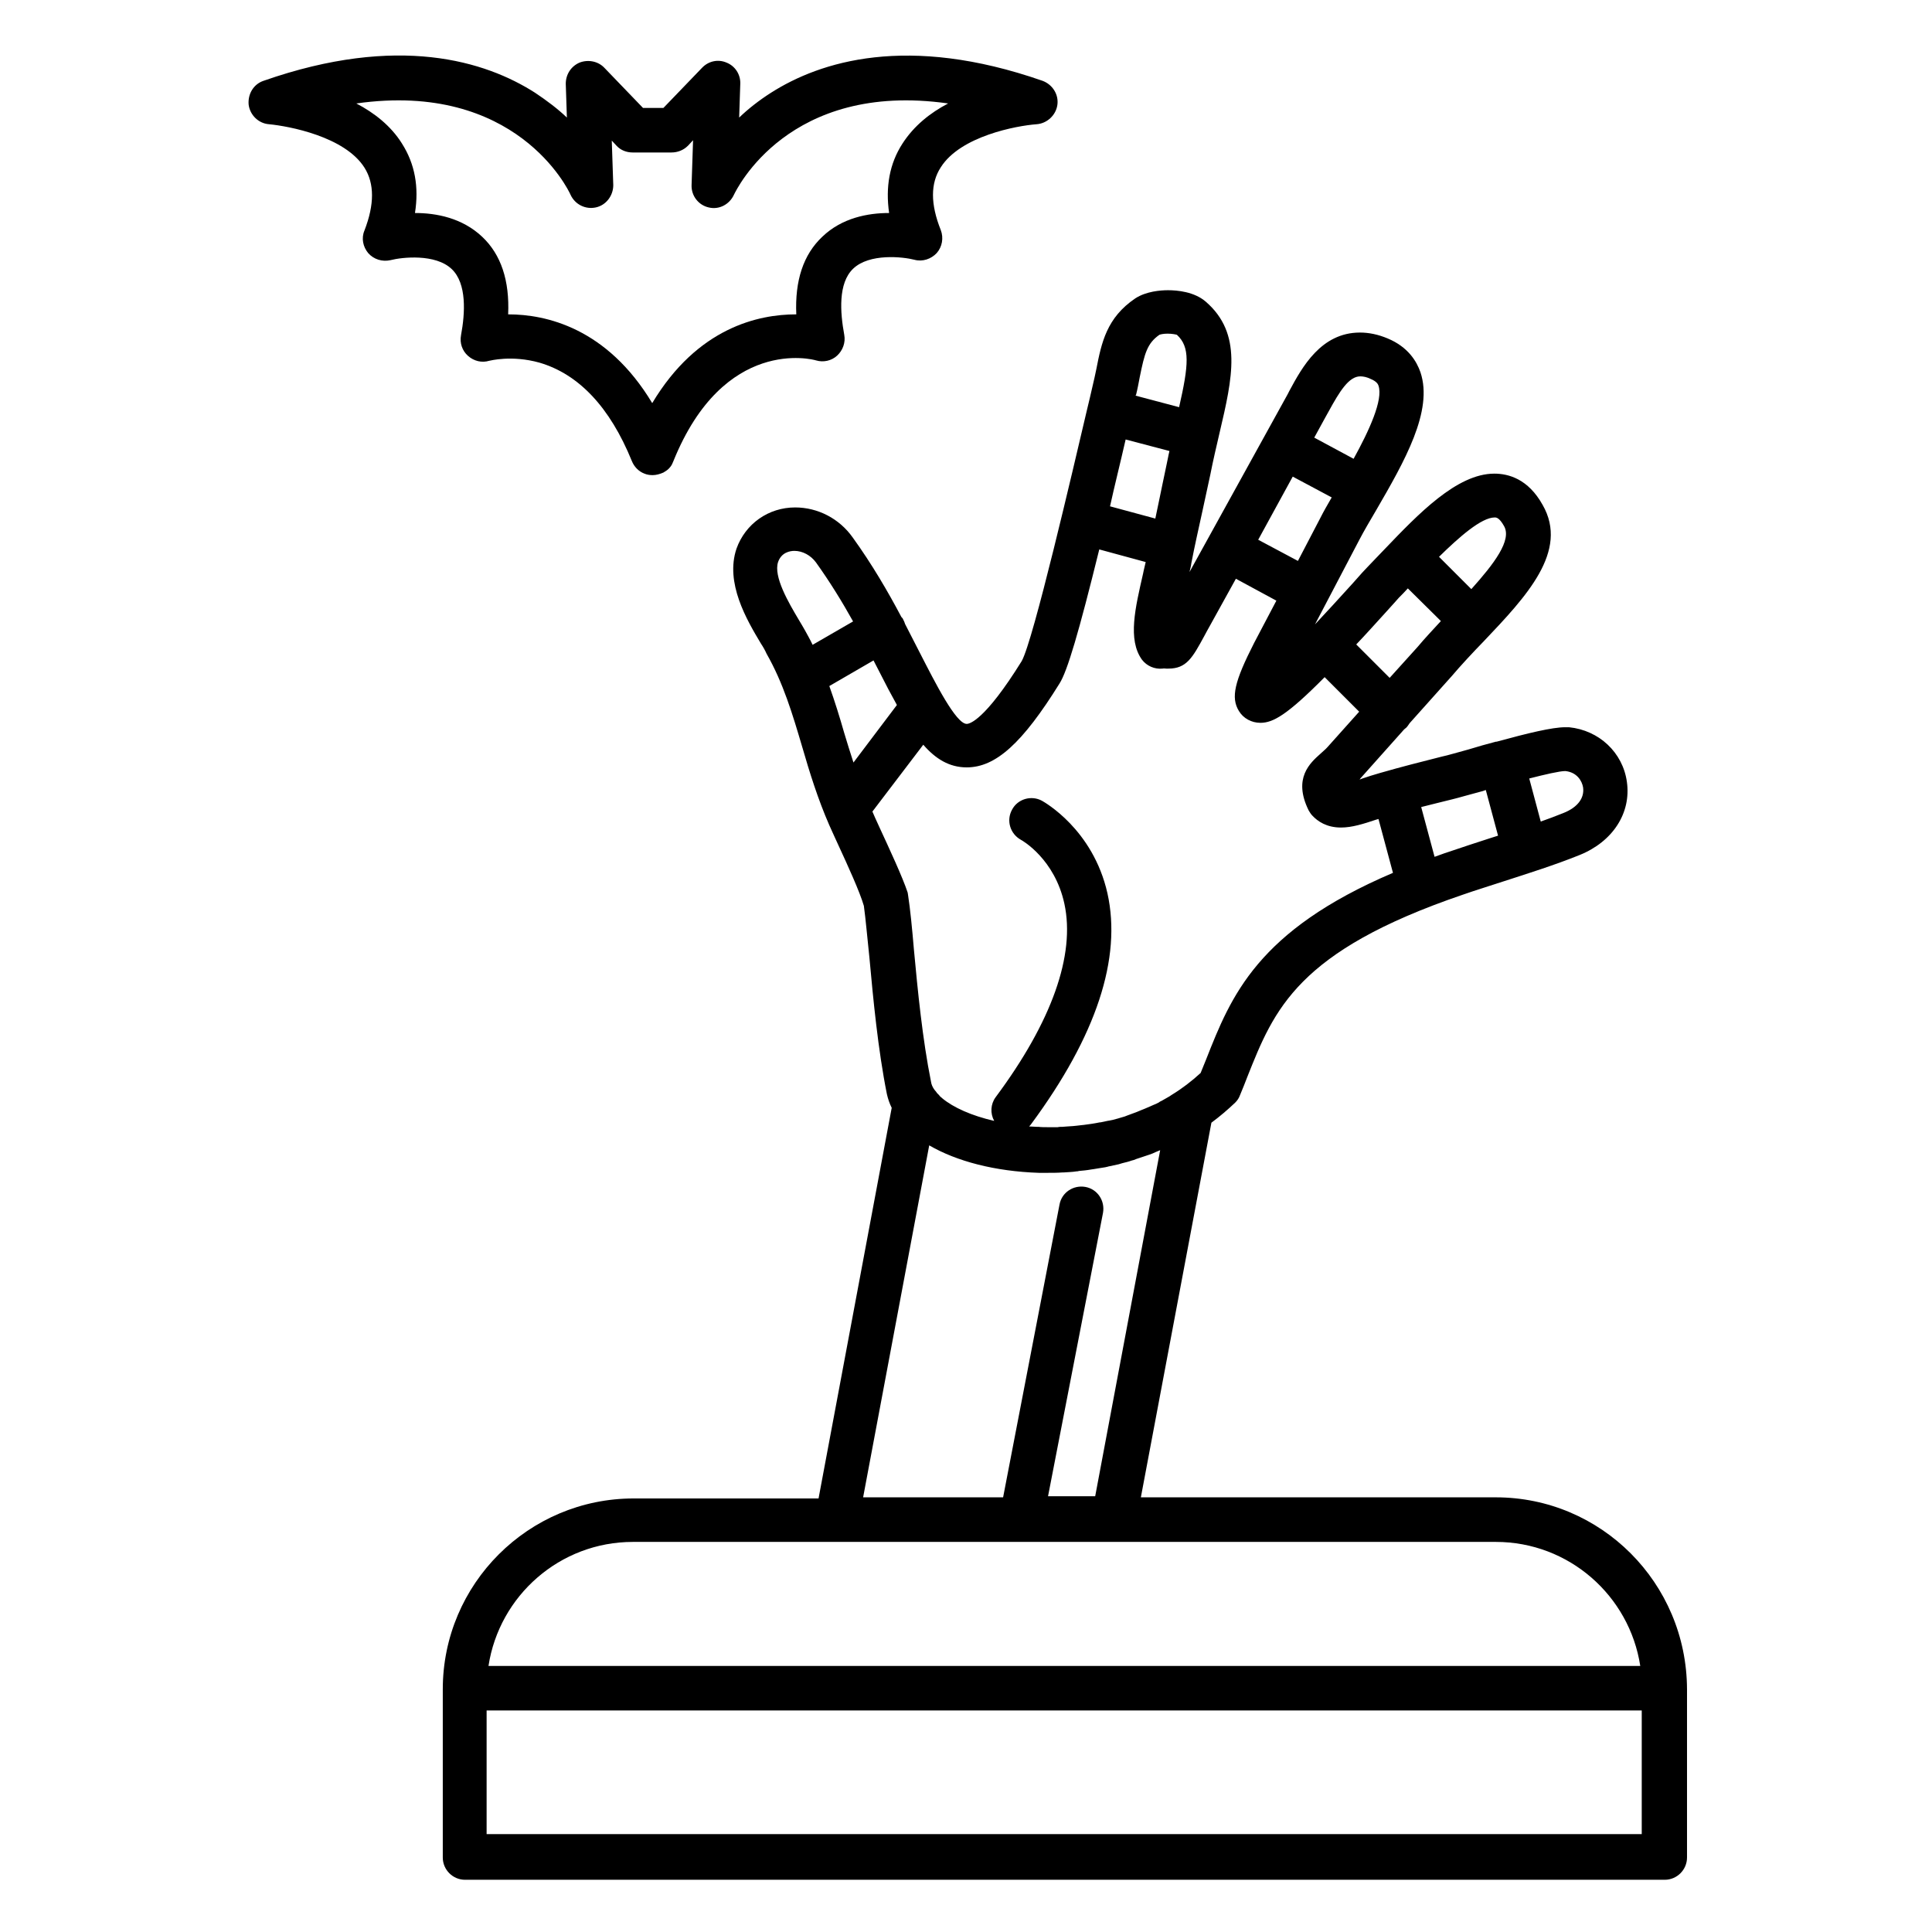 <?xml version="1.0" encoding="UTF-8"?>
<!-- Uploaded to: SVG Repo, www.svgrepo.com, Generator: SVG Repo Mixer Tools -->
<svg fill="#000000" width="800px" height="800px" version="1.1" viewBox="144 144 512 512" xmlns="http://www.w3.org/2000/svg">
 <g>
  <path d="m266.18 232.82c-0.395 2.066 0.297 4.133 1.871 5.512s3.641 1.871 5.609 1.277c0.098 0 5.902-1.574 13.285 0.492 10.43 3.051 18.695 11.809 24.5 26.074 0.59 1.477 1.77 2.754 3.344 3.344 0.688 0.297 1.477 0.395 2.164 0.395 0.984 0 1.969-0.297 2.856-0.688 0.492-0.297 0.984-0.59 1.379-0.984 0.395-0.395 0.789-0.887 0.984-1.379 0.098-0.195 0.195-0.492 0.297-0.688 13.383-33.062 36.898-26.961 37.785-26.668 1.969 0.59 4.133 0.098 5.609-1.277 1.477-1.379 2.262-3.445 1.871-5.512-1.082-5.902-1.672-13.676 2.363-17.516 4.328-4.133 13.188-3.148 16.234-2.363 2.164 0.59 4.43-0.195 5.902-1.77 1.477-1.672 1.871-4.035 1.082-6.102-2.754-6.887-2.754-12.398 0-16.629 5.215-8.266 20.074-11.02 25.387-11.414 2.754-0.195 5.117-2.363 5.512-5.117 0.395-2.754-1.277-5.41-3.938-6.394-35.816-12.496-58.941-5.117-71.93 3.148-3.246 2.066-6.102 4.328-8.461 6.594l0.297-8.953c0.098-2.461-1.379-4.723-3.641-5.609-2.262-0.984-4.82-0.395-6.496 1.379l-10.234 10.629h-5.41l-10.234-10.629c-1.672-1.77-4.328-2.262-6.594-1.379-2.262 0.984-3.641 3.148-3.641 5.609l0.297 8.953c-2.363-2.262-5.215-4.43-8.461-6.594-13.086-8.363-36.211-15.645-71.93-3.148-2.656 0.887-4.231 3.543-3.938 6.394 0.395 2.754 2.656 4.922 5.41 5.117 5.207 0.496 20.066 3.25 25.281 11.516 2.656 4.231 2.656 9.742 0 16.629-0.887 2.066-0.395 4.332 0.984 6.004 1.477 1.672 3.738 2.363 5.902 1.871 3.051-0.789 11.906-1.77 16.234 2.363 4.039 3.836 3.547 11.707 2.465 17.512zm-15.648-50.773c-2.953-4.723-7.379-8.168-12.102-10.629 42.312-6.004 56.188 22.828 56.777 24.207 1.18 2.559 3.938 3.938 6.691 3.344 2.754-0.59 4.625-3.148 4.625-5.902l-0.395-11.809 1.277 1.379c1.082 1.18 2.656 1.77 4.231 1.77h10.332c1.574 0 3.148-0.59 4.328-1.77l0.098-0.098 1.277-1.379-0.395 11.906c-0.098 2.856 1.871 5.312 4.527 5.902 2.754 0.688 5.512-0.789 6.691-3.344 0.688-1.379 14.465-30.207 56.777-24.207-4.723 2.461-9.055 5.902-12.102 10.629-3.445 5.312-4.527 11.512-3.543 18.402-5.609 0-12.496 1.277-17.711 6.297-5.019 4.723-7.281 11.609-6.887 20.566h-0.098c-9.84 0-26.074 3.445-38.082 23.52-12.004-19.977-28.242-23.52-38.082-23.52h-0.098c0.395-8.953-1.871-15.844-6.887-20.566-5.312-5.019-12.203-6.297-17.809-6.297 1.082-6.891 0-12.992-3.445-18.402z"/>
  <path d="m540.41 540.81h-94.07l18.695-99.285c2.262-1.672 4.328-3.445 6.297-5.312 0.59-0.59 0.984-1.18 1.277-1.969 0.688-1.672 1.379-3.344 1.969-4.922 7.086-17.809 13.188-33.258 57.07-48.215 3.641-1.277 7.281-2.363 10.824-3.543 6.691-2.164 13.578-4.328 20.172-6.988 8.758-3.543 13.676-11.121 12.496-19.387-1.082-7.773-7.379-13.676-15.352-14.465h-0.984c-3.445 0-9.938 1.574-18.203 3.836h-0.098-0.098c-2.262 0.59-4.723 1.277-7.281 2.066-2.953 0.789-5.512 1.574-6.988 1.871-5.805 1.477-10.527 2.656-16.336 4.328-1.672 0.492-3.344 0.984-4.723 1.477-0.297 0.098-0.492 0.195-0.789 0.297 0.098-0.098 0.195-0.195 0.297-0.395l0.098-0.098 11.414-12.793c0.195-0.195 0.395-0.297 0.59-0.492 0.395-0.395 0.59-0.789 0.887-1.18l10.824-12.102 0.098-0.098c2.754-3.246 5.805-6.496 8.758-9.543 11.121-11.711 22.633-23.812 15.547-36.113-3.836-6.887-9.055-8.266-12.793-8.266-9.938 0-20.172 10.727-29.125 20.074-1.574 1.672-3.148 3.246-4.527 4.723-0.59 0.59-1.77 1.871-3.836 4.231-3.738 4.133-7.086 7.773-10.035 10.922l11.711-22.336c1.277-2.461 2.856-5.117 4.527-7.969 7.477-12.891 15.152-26.273 11.711-36.508-0.984-2.856-3.246-6.691-8.66-8.953-2.559-1.082-5.019-1.574-7.379-1.574-10.332 0-15.352 9.25-18.695 15.449-0.297 0.59-0.59 1.18-0.887 1.672l-25.586 46.348c0.195-0.789 0.395-1.574 0.492-2.363 0.887-4.625 1.969-9.348 2.953-13.875 0.688-3.246 1.379-6.394 2.066-9.543 0.789-4.035 1.672-7.676 2.461-11.121 3.445-14.66 6.102-26.273-3.641-34.734-3.051-2.656-7.578-3.051-10.035-3.051-1.969 0-5.805 0.297-8.66 2.164-7.578 5.117-8.953 11.711-10.332 18.793-0.297 1.379-0.59 2.856-0.984 4.43-0.395 1.672-0.887 3.938-1.574 6.691-3.543 15.055-14.168 60.91-17.219 66.223-9.84 15.844-13.875 16.629-14.562 16.629-2.856 0-8.363-10.922-12.398-18.793-1.277-2.461-2.559-5.019-3.938-7.676-0.098-0.395-0.297-0.789-0.492-1.18-0.098-0.297-0.297-0.492-0.492-0.688-3.543-6.691-7.773-13.973-12.891-21.059-3.543-5.019-9.25-7.969-15.254-7.969-7.086 0-13.188 4.328-15.547 10.922-3.051 9.055 2.656 18.793 6.496 25.191 0.59 0.887 1.082 1.77 1.477 2.656 4.43 7.773 6.887 16.039 9.445 24.699 1.969 6.789 4.133 13.777 7.184 20.762 0.688 1.574 1.574 3.445 2.461 5.41 2.363 5.117 5.609 12.203 6.691 15.941 0.492 3.543 0.887 8.266 1.477 13.777 0.984 10.824 2.262 24.305 4.625 36.113 0.297 1.277 0.688 2.461 1.277 3.641l-19.387 103.52h-49.004c-27.848 0-50.578 22.633-50.578 50.578v44.574c0 3.246 2.656 5.902 5.902 5.902h317.93c3.246 0 5.902-2.656 5.902-5.902v-44.574c-0.09-28.242-22.82-50.875-50.668-50.875zm23.125-188.14c0.395 2.856-1.477 5.312-5.215 6.789-1.969 0.789-4.035 1.574-6.004 2.262l-3.051-11.414c4.231-1.082 8.07-1.969 9.543-1.969 3.055 0.297 4.434 2.562 4.727 4.332zm-34.637 3.148c1.672-0.395 4.231-1.18 7.281-1.969 0.492-0.098 1.082-0.297 1.574-0.492l3.246 12.102c-0.688 0.195-1.477 0.492-2.164 0.688-3.641 1.18-7.281 2.363-11.02 3.641-1.277 0.395-2.461 0.887-3.641 1.277l-3.543-13.188c2.754-0.68 5.414-1.371 8.266-2.059zm13.68-72.422c2.164 3.738-2.656 10.035-8.66 16.727l-8.562-8.562c5.312-5.215 11.219-10.43 14.762-10.43 0.395 0.004 1.18 0.004 2.461 2.266zm-31.293 22.828c1.574-1.77 3.051-3.344 3.445-3.836 0.789-0.789 1.574-1.574 2.363-2.461l8.758 8.66c-2.066 2.262-4.231 4.527-6.199 6.887l-7.379 8.168-8.855-8.855c2.356-2.461 4.914-5.316 7.867-8.562zm-24.699-35.914 10.332 5.512c-1.082 1.871-2.164 3.738-3.051 5.512l-5.902 11.316-10.527-5.609zm8.562-15.551c0.297-0.59 0.688-1.18 0.984-1.77 2.856-5.215 5.312-9.25 8.363-9.25 0.789 0 1.77 0.195 2.754 0.688 1.672 0.688 1.969 1.477 2.066 1.77 1.277 3.738-2.461 11.906-6.594 19.387l-10.43-5.609zm-52.84 5.711 11.609 3.051c-0.297 1.18-0.492 2.461-0.789 3.738-0.688 3.148-1.277 6.199-1.969 9.445-0.297 1.574-0.688 3.148-0.984 4.723l-12.004-3.246c1.184-5.414 2.66-11.219 4.137-17.711zm3.738-16.531c1.277-6.297 1.969-8.953 5.215-11.219 0.297-0.098 0.984-0.297 2.164-0.297 1.18 0 2.066 0.195 2.461 0.297 3.543 3.246 3.148 7.969 0.59 19.188l-11.512-3.051c0-0.098 0-0.195 0.098-0.195 0.395-1.574 0.688-3.148 0.984-4.723zm-75.867 102.14c-0.887-2.656-1.672-5.312-2.461-7.871-1.18-4.133-2.461-8.266-3.938-12.398l11.711-6.789c0.492 0.984 1.082 2.066 1.574 3.051 1.574 3.148 3.148 6.102 4.625 8.758zm-19.977-53.137c0.887-2.559 3.148-2.953 4.328-2.953 2.164 0 4.328 1.18 5.707 3.051 3.738 5.215 6.988 10.527 9.84 15.645l-10.727 6.199c-0.59-1.277-1.277-2.461-1.969-3.738-0.492-0.887-1.082-1.871-1.672-2.856-2.75-4.621-6.785-11.508-5.508-15.348zm26.668 69.867c-0.59-1.277-1.18-2.559-1.672-3.738l13.48-17.711c3.246 3.738 6.887 6.004 11.512 6.004 7.676 0 14.762-6.394 24.602-22.238 2.066-3.246 5.117-13.578 10.527-35.523l12.301 3.344c-0.195 0.984-0.492 1.969-0.688 3.051-2.066 9.055-4.133 17.516-0.297 22.828 1.277 1.672 3.344 2.559 5.41 2.363 0.492-0.098 0.789 0 0.984 0h0.59c4.82 0 6.394-2.856 9.543-8.66 0.492-0.887 0.984-1.871 1.672-3.051l6.691-12.102 10.727 5.805-5.902 11.219c-5.215 10.234-6.199 14.465-4.035 18.008 1.18 1.969 3.344 3.148 5.707 3.148 3.344 0 7.086-2.066 17.023-12.102l9.152 9.152-8.363 9.348c-0.59 0.688-1.277 1.18-1.871 1.77-2.754 2.461-7.379 6.496-3.148 15.055 0.297 0.492 0.59 0.984 0.984 1.379 1.379 1.477 3.738 3.148 7.578 3.148 2.953 0 6.004-0.984 9.25-2.066 0.195-0.098 0.492-0.098 0.688-0.195l3.836 14.27c-36.016 15.352-42.902 32.668-49.496 49.398-0.492 1.18-0.984 2.461-1.477 3.641-2.363 2.164-4.922 4.133-7.676 5.805-0.195 0.098-0.395 0.297-0.59 0.395-0.688 0.395-1.379 0.789-2.066 1.18-0.195 0.098-0.492 0.195-0.688 0.395-0.492 0.297-0.984 0.492-1.477 0.688-0.297 0.098-0.59 0.297-0.887 0.395-0.492 0.195-0.887 0.395-1.379 0.59-0.297 0.098-0.688 0.297-0.984 0.395-0.395 0.195-0.789 0.297-1.18 0.492-0.887 0.297-1.77 0.688-2.656 0.984-0.195 0.098-0.297 0.098-0.492 0.195-0.59 0.195-1.082 0.297-1.672 0.492-0.195 0.098-0.492 0.098-0.688 0.195-0.59 0.195-1.18 0.297-1.672 0.395-0.195 0-0.395 0.098-0.59 0.098-0.59 0.098-1.18 0.297-1.871 0.395h-0.195c-1.379 0.297-2.856 0.492-4.328 0.688h-0.098c-0.59 0.098-1.082 0.098-1.672 0.195-0.297 0-0.688 0.098-0.984 0.098-0.492 0-0.984 0.098-1.477 0.098-0.395 0-0.887 0.098-1.277 0.098-0.395 0-0.887 0-1.277 0.098h-1.969-0.59c-0.887 0-1.77 0-2.559-0.098h-0.492c-0.59 0-1.277-0.098-1.871-0.098h-0.098c0.195-0.195 0.395-0.395 0.59-0.688 17.219-23.32 24.008-43.887 20.172-61.105-3.836-17.023-16.828-24.207-17.32-24.5-2.856-1.574-6.496-0.492-7.969 2.363-1.574 2.856-0.492 6.394 2.363 7.969 0.395 0.195 8.953 5.117 11.512 16.926 2.953 13.578-3.344 31.293-18.203 51.266-1.379 1.871-1.477 4.328-0.395 6.297-6.004-1.379-10.824-3.543-13.777-6.004l-0.098-0.098c-0.297-0.195-0.59-0.492-0.789-0.789-0.098-0.098-0.297-0.297-0.395-0.395s-0.195-0.195-0.297-0.395c-0.195-0.195-0.297-0.395-0.492-0.59-0.492-0.688-0.789-1.379-0.887-2.066-2.262-11.219-3.543-24.305-4.527-34.934-0.492-5.805-0.984-10.824-1.574-14.66 0-0.195-0.098-0.395-0.098-0.59-1.375-4.137-4.719-11.32-7.672-17.715zm13.383 84.723c7.281 4.231 17.418 6.887 29.027 7.281h2.363c1.277 0 2.559 0 3.836-0.098h0.297c1.18-0.098 2.363-0.098 3.543-0.297 0.195 0 0.395 0 0.59-0.098 1.082-0.098 2.164-0.195 3.246-0.395 0.195 0 0.492-0.098 0.688-0.098 0.984-0.195 1.969-0.297 3.051-0.492 0.297-0.098 0.59-0.098 0.789-0.195 0.887-0.195 1.871-0.395 2.754-0.59 0.297-0.098 0.688-0.195 0.984-0.297 0.789-0.195 1.672-0.395 2.461-0.688 0.395-0.098 0.789-0.195 1.18-0.395 0.688-0.195 1.379-0.492 2.066-0.688 0.492-0.195 0.984-0.297 1.477-0.492 0.59-0.195 1.082-0.395 1.672-0.688 0.395-0.195 0.789-0.297 1.18-0.492l-17.219 91.711h-12.496l14.562-75.078c0.59-3.246-1.477-6.297-4.625-6.887-3.246-0.59-6.297 1.477-6.887 4.625l-14.957 77.629h-37.098zm-78.523 105.09h228.68c19.387 0 35.426 14.27 38.277 32.867h-305.23c2.852-18.598 18.891-32.867 38.277-32.867zm-38.77 77.441v-32.766h306.12v32.766z"/>
 </g>
</svg>